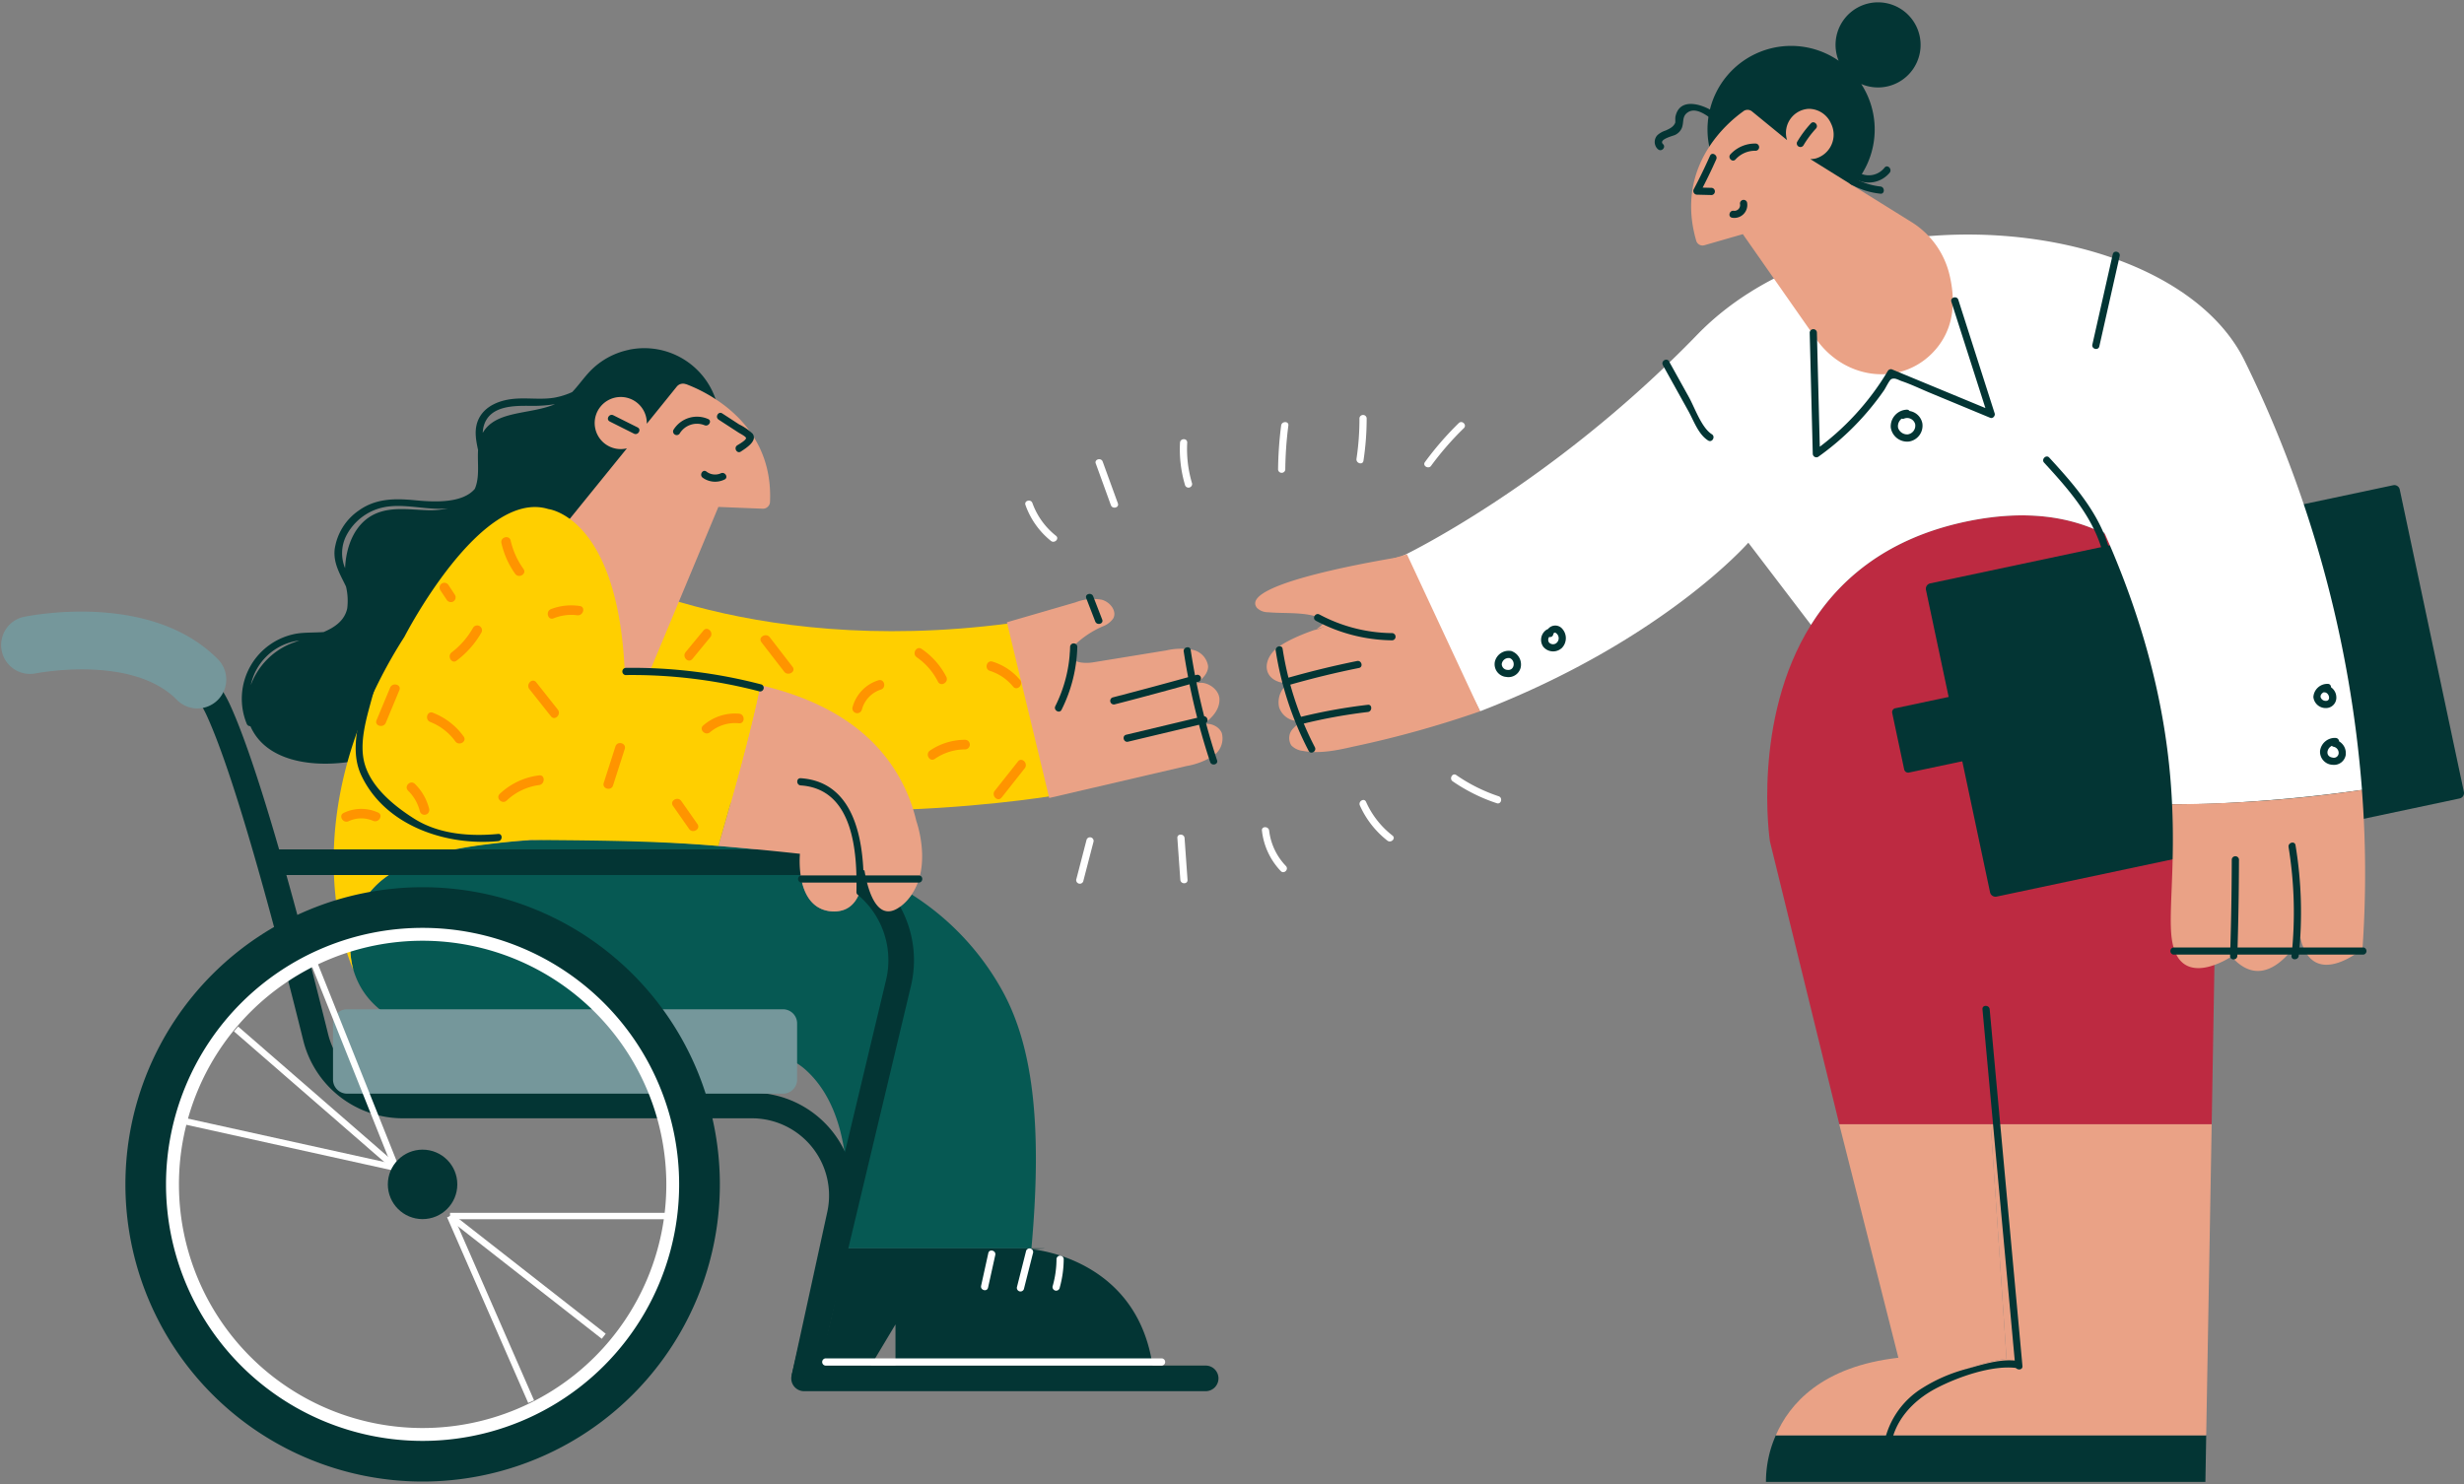 <svg xmlns="http://www.w3.org/2000/svg" id="_Layer_" data-name="Layer" viewBox="0 0 400 241"><rect x="0" y="0" width="400" height="241" fill="#808080" stroke="none"/><defs><style>.cls-1{fill:#033534}.cls-3{fill:#ffcf00}.cls-4{fill:#eaa286}.cls-5{fill:#75979b}.cls-6{fill:#fff}</style></defs><path d="M102.1 56.8a12.23 12.23 0 0 0-6.28 3.44c-1.04 1.08-1.9 2.34-2.93 3.42a11.98 11.98 0 0 1-2.95.92c-2.24.36-4.49-.05-6.73.2-2.14.23-4.46 1.14-5.47 3.18-.83 1.67-.5 3.39-.13 5.11-.13 2.12.3 4.4-.53 6.31-2.06 2.42-6.76 2.13-9.68 1.85-3.3-.32-6.4-.32-9.18 1.68a9.23 9.23 0 0 0-3.89 6.28c-.25 2.31.93 4.13 1.84 6.05a9.97 9.97 0 0 1 .2 3.54c-.42 1.95-1.96 3.05-3.84 3.85-1.49.1-3.07.05-4.3.24a10.73 10.73 0 0 0-8.18 14.64.6.6 0 0 0 .6.4 7.74 7.74 0 0 0 .48.94c2.68 4.53 8.81 5.52 14.05 5.04 6.93-.63 14.51-3.8 16.79-10.39l44.6-47.22a12.23 12.23 0 0 0-14.47-9.49Zm-61.39 54.44a9.22 9.22 0 0 1 6.68-7.01 8.16 8.16 0 0 1 1.2-.22c-.52.17-1.04.35-1.52.55a11.68 11.68 0 0 0-6.36 6.68Zm28.66-28.4c-2.86-.08-5.87-.59-8.47.6-3.25 1.48-4.72 5.13-4.88 8.81a6.3 6.3 0 0 1 .2-5.28 8.87 8.87 0 0 1 5.74-4.53c3.56-.85 7.23.49 10.79.1a13.51 13.51 0 0 1-3.38.3Zm9-12.57a4.64 4.64 0 0 1 .18-1.16c.98-3.3 4.95-3.24 7.67-3.21a21.99 21.99 0 0 0 3.89-.28c-4.03 1.73-9.61.97-11.73 4.65ZM305.93 27.22a3.25 3.25 0 0 1-4.18.81.59.59 0 0 0-.59 1.02 4.42 4.42 0 0 0 5.6-1c.47-.59-.35-1.42-.83-.83ZM278.59 18.41c-1.78-1.32-5.87-2.89-6.6.52-.05.2-.01.93-.03.97-.27.73-.98 1.02-1.58 1.3a3.56 3.56 0 0 0-1.29.72 1.6 1.6 0 0 0 0 2.26l.05.04c.55.52 1.38-.3.83-.82-.8-.76 1.66-1.34 1.93-1.48a2.2 2.2 0 0 0 1.12-1.13c.37-.93.01-1.83.89-2.49 1.3-.98 3.05.35 4.08 1.12.61.45 1.2-.56.6-1Z" class="cls-1"/><path fill="#065953" d="M167.44 202.7H137c1.32-10.7.8-22.73-6.25-29.02-13-11.61-66.8 6.03-73.38-16.2a14 14 0 0 1 6.76-16.01c4.96-2.83 12.1-4.81 25.2-5.15 3.99-.1 8.52-.05 13.7.17 7.17.31 15.58.95 25.52 1.98l1.3.16h.01s-.9 8.87 5.13 9.35a4.9 4.9 0 0 0 1.48-.1c3.1-.67 3.65-4.44 3.7-6.6l.17.06c.5 3.04 2.07 9.13 6.22 5.53a8.14 8.14 0 0 0 1.44-1.63 43.2 43.2 0 0 1 14.8 15.78c5.14 9.41 6.34 22.78 4.64 41.68Z"/><path d="M167.44 202.84c0-.05 2.12-.09 2.13-.14H137a113.5 113.5 0 0 1-4.85 21.1h7.98l5.24-8.75v8.76h41.97c-1.54-19.63-19.9-20.97-19.9-20.97Z" class="cls-1"/><path d="M93.56 90.78c.91.84 26.97 16.1 70.14 10.46l6.94 28.02s-53.22 8.8-80.1-7.67c-26.88-16.48 3.02-30.81 3.02-30.81Z" class="cls-3"/><path d="m163.46 101.04 11.15-3.24a7.97 7.97 0 0 1 4.25-.42c1.4.38 2.52 1.9 1.84 3.07a3.54 3.54 0 0 1-1.55 1.2 15.48 15.48 0 0 0-4.84 3.23 1.99 1.99 0 0 0-.6 1.28c.03 1.4 2.21 1.63 3.71 1.39l11.9-1.94a10.48 10.48 0 0 1 4.17-.12 3.19 3.19 0 0 1 2.63 2.68c.02 1.4-1.34 2.44-2.57 3.26 1.38-1.44 4.3.09 4.41 2.02.11 1.93-1.55 3.54-3.31 4.57 1.06-1.03 3.2-.32 3.7 1.03a3.4 3.4 0 0 1-1.51 3.75 11.8 11.8 0 0 1-4.26 1.59l-22.25 5.18ZM111.34 62.38a1.3 1.3 0 0 0-1.48.4L105 68.8v-.1a4.23 4.23 0 1 0-3.23 4.1L89.03 88.52c-11.65 29.3 15.53 22.71 15.53 22.71l12.06-28.92 7.2.29a1.15 1.15 0 0 0 1.18-1.1c.59-12.85-10.4-17.92-13.66-19.14Z" class="cls-4"/><path d="M58.74 116.8c-9.42 23.78-1.37 40.68-1.37 40.68a14 14 0 0 1 6.76-16.01c3-1.72 5.41-3.7 21.9-5.09-10.61-1.42-29.93-7.48-27.29-19.57Z" class="cls-3"/><path d="M195.73 225.89h-65.2a2.08 2.08 0 0 1-2.03-2.53l5.8-26.58a12.53 12.53 0 0 0-12.23-15.2H65.42a16.66 16.66 0 0 1-16.2-12.68c-3.74-15.1-10.74-42.04-15.68-52.76a15.23 15.23 0 0 0-2.98-4.34 2.08 2.08 0 1 1 2.97-2.92 19.38 19.38 0 0 1 3.79 5.51c5.08 11.04 12.17 38.26 15.94 53.5a12.5 12.5 0 0 0 12.16 9.52h56.65a16.7 16.7 0 0 1 16.3 20.26l-5.25 24.06h62.6a2.08 2.08 0 0 1 .01 4.16Z" class="cls-1"/><path d="M32.05 115.03a4.67 4.67 0 0 1-3.34-1.4c-7.3-7.41-22.88-4.3-23.04-4.27a4.69 4.69 0 0 1-1.98-9.16c.84-.18 20.7-4.31 31.7 6.86a4.69 4.69 0 0 1-3.34 7.97ZM56.34 163.88h70.78a2.29 2.29 0 0 1 2.28 2.29v9.13a2.29 2.29 0 0 1-2.28 2.28H56.34a2.29 2.29 0 0 1-2.28-2.28v-9.13a2.29 2.29 0 0 1 2.28-2.29Z" class="cls-5"/><path d="M68.6 240.56a48.25 48.25 0 1 1 48.26-48.25 48.25 48.25 0 0 1-48.26 48.25Zm0-88.17a39.92 39.92 0 1 0 39.93 39.92 39.92 39.92 0 0 0-39.93-39.92Z" class="cls-1"/><path d="M68.6 233.96a41.65 41.65 0 1 1 41.65-41.65 41.65 41.65 0 0 1-41.65 41.65Zm0-81.21a39.56 39.56 0 1 0 39.57 39.56 39.6 39.6 0 0 0-39.57-39.56Z" class="cls-6"/><path d="m132.56 224.3-4.05-.98 15.33-64.19a13.83 13.83 0 0 0-13.46-17.05H43.74v-4.16h86.64a18 18 0 0 1 17.5 22.18Z" class="cls-1"/><path d="M148.75 133.3a26.56 26.56 0 0 0-6.86-12.55c-4.94-5.06-11.67-7.93-18.44-9.5-1.88 8.86-4.35 17.5-6.83 26.11a540.48 540.48 0 0 1 13.23 1.27h.01s-.9 8.87 5.13 9.35a4.9 4.9 0 0 0 1.48-.1c3.1-.67 3.65-4.44 3.7-6.6l.17.06c.5 3.04 2.07 9.13 6.22 5.53a8.14 8.14 0 0 0 1.44-1.63c3.32-4.85.75-11.94.75-11.94Z" class="cls-4"/><path d="M116.5 110.03a86.1 86.1 0 0 0-15.06-.4c-.95-25.73-12.41-26.97-12.41-26.97-11-3.43-23.38 20.74-23.38 20.74a79.35 79.35 0 0 0-6.9 13.4c-1.98 9.08 2.58 16.43 10.05 18.51 3.44.96 14.15 1.05 14.15 1.05 10.92.1 21.79.06 32.69.92l.98.08c2.48-8.61 4.95-17.25 6.83-26.12a64.44 64.44 0 0 0-6.94-1.2Z" class="cls-3"/><path d="m37.98 167.47.68-.79 25.95 22.55-.69.78Z" class="cls-6"/><path d="m50.28 156.02.97-.39 13.5 33.8-.97.38Z" class="cls-6"/><path d="m29.23 182.41.23-1.01 34.92 7.71-.23 1.02ZM72.58 197.66l.95-.42 13.17 30.14-.95.42Z" class="cls-6"/><path d="M73.06 196.93h35.83v1.04H73.06Z" class="cls-6"/><path d="m72.73 197.86.65-.82 24.95 19.52-.64.82Z" class="cls-6"/><circle cx="68.6" cy="192.31" r="5.64" class="cls-1"/><path d="M304.89.38a6.9 6.9 0 0 0-6.41 9.48 13.57 13.57 0 1 0 3.67 3.78A6.91 6.91 0 1 0 304.9.38Z" class="cls-1"/><path fill="#bd2a41" d="m341.7 86.7-.4-.19c-5.7-2.77-13.11-3.83-22.71-1.7-12.32 2.75-19.94 9.2-24.6 16.65-9.65 15.42-6.67 35.14-6.67 35.14l11.27 45.95h60.45l.9-52.08.24-12.88S358.12 95 341.7 86.7Z"/><path d="m399.28 129.65-75.14 15.93a.9.9 0 0 1-1.08-.7l-10.4-49.08a.9.9 0 0 1 .7-1.08l75.13-15.93a.9.9 0 0 1 1.08.7l10.41 49.08a.9.9 0 0 1-.7 1.08Z" class="cls-1"/><path d="m307.69 115 14.5-3.08a.66.66 0 0 1 .79.5v.01l1.94 9.15a.66.66 0 0 1-.52.79l-14.5 3.07a.66.66 0 0 1-.78-.51l-1.94-9.15a.66.66 0 0 1 .51-.79Z" class="cls-1"/><path d="M383.43 128.26a245.9 245.9 0 0 1-23.48 2.2 152 152 0 0 1-7.34.13c-.51-11.09-2.84-25.73-10.9-43.89l-.13-.27-.28.08c-5.7-2.77-13.11-3.83-22.71-1.7-12.32 2.75-19.94 9.2-24.6 16.65l-10.17-13.34s-13.87 15.9-43.54 27.37l-12.81-25.1s24.2-11.43 48.06-36.05c23.87-24.62 76.95-19.69 88.81 4.14a191.62 191.62 0 0 1 19.1 69.78Z" class="cls-6"/><path d="M352.61 130.6c.5 10.6-.65 17.96-.02 22.03 1.3 8.36 9.66 2.68 9.66 2.68 5.84 6.7 11.17-3.09 11.17-3.09 2 8.74 10.1 1.85 10.1 1.85a177.36 177.36 0 0 0-.09-25.81 217.53 217.53 0 0 1-30.82 2.33ZM283.04 18.04a1.14 1.14 0 0 1 1.4.07l5.67 4.64-.03-.1a3.91 3.91 0 0 1 3.52-4.98 3.95 3.95 0 0 1 3.65 2.4 4.03 4.03 0 0 1-2.49 5.66 3.6 3.6 0 0 1-.88.1l16.5 10.27a13.85 13.85 0 0 1 6.1 8.53c1.33 5.58.05 9.45-2.28 12.14-5.24 6.04-14.62 5.06-19.37-1.73l-11.9-17.02-6.28 1.81a1.07 1.07 0 0 1-1.3-.78c-3.47-12.02 5.09-19.16 7.69-21Zm-69.59 82.79a5.15 5.15 0 0 0 1.45-.47c-.44.13-.93.29-1.45.47Z" class="cls-4"/><path d="M228.4 90a143 143 0 0 0-6.43 2.1 39 39 0 0 1-6.39 9.02 2.13 2.13 0 0 1-.63.6l.42-.07a28 28 0 0 0-.59.18 5.1 5.1 0 0 1-1.43.47c-2.48.86-5.64 2.23-6.8 3.65-1.5 1.85-1.19 4.06 1.13 4.79a4.32 4.32 0 0 0 1.73.08 3.62 3.62 0 0 1 2.46-.56 14 14 0 0 1-2.46.56 3.7 3.7 0 0 0-1.76 4.02 3.24 3.24 0 0 0 4.09 2.07l.2-.07.39-.2a2.64 2.64 0 0 1-.4.2 6.28 6.28 0 0 0-2.06 1.51 2.2 2.2 0 0 0-.23 2.69 3.03 3.03 0 0 0 1.85.88c2.7.5 5.5-.07 8.19-.69a168.37 168.37 0 0 0 20.6-5.74Z" class="cls-4"/><path d="M209.47 109.45a14.14 14.14 0 0 0 2.48-.57 3.66 3.66 0 0 0-2.48.57Zm2.55 6.08a2.66 2.66 0 0 0 .4-.2l-.4.2Zm1.66-13.35a5.65 5.65 0 0 0 1.22-1.02.47.47 0 0 0 .16-.33c-.01-.16-.19-.27-.35-.34-2.64-1.22-6.02-.82-8.84-1.08a2.54 2.54 0 0 1-1.81-.7c-3.23-3.99 21.1-7.9 23.4-8.31.79-.15-.78.8 0 .93.79.14-2.37 1.14-2.24 1.83a2.18 2.18 0 0 1-.15 1.05 8.38 8.38 0 0 1-2.18 3.72 12.97 12.97 0 0 1-3.72 2.1l-3.83 1.63Z" class="cls-4"/><path d="M288.28 233.06a18.67 18.67 0 0 0-1.6 7.56h71.34l.13-7.56Z" class="cls-1"/><path d="M325.73 220.6c-11 1.76-16.31 7.22-18.83 12.46h-18.62c2.2-5.11 7.46-11.19 19.9-12.6l-9.6-37.91h24.59Z" class="cls-4"/><path d="m359.04 182.55-.89 50.51H306.9c2.52-5.24 7.82-10.7 18.83-12.47l-2.57-38.04Z" class="cls-4"/><path d="M129.99 127.53c8.59.58 9.18 10.88 9.04 17.38a.59.59 0 0 0 1.17 0c.16-7.24-.89-17.92-10.21-18.55-.76-.05-.75 1.12 0 1.17Z" class="cls-1"/><path d="M130.07 143.31h19.14a.59.59 0 0 0 0-1.17h-19.14a.59.59 0 0 0 0 1.17Zm43.65-38.33a22.67 22.67 0 0 1-2.4 9.67c-.34.67.67 1.27 1.01.6a24.12 24.12 0 0 0 2.56-10.27.59.59 0 0 0-1.17 0Zm2.62-7.84 1.46 3.77c.27.7 1.4.4 1.13-.31l-1.46-3.77c-.27-.7-1.4-.4-1.13.3Zm15.83 8.69a110.3 110.3 0 0 0 4.28 17.9c.25.71 1.38.4 1.12-.3a110.3 110.3 0 0 1-4.28-17.91c-.13-.74-1.26-.43-1.13.3Z" class="cls-1"/><path d="M180.91 114.38c4.58-1.17 9.13-2.42 13.68-3.68a.59.59 0 0 0-.32-1.13 742.8 742.8 0 0 1-13.67 3.68.59.59 0 0 0 .31 1.13Zm2.22 6.05 12.48-2.98c.73-.17.42-1.3-.31-1.13l-12.48 2.98c-.73.18-.42 1.3.3 1.13Zm30.48-19.64a26.88 26.88 0 0 0 12.43 3.18.59.59 0 0 0 0-1.17 25.48 25.48 0 0 1-11.84-3.02c-.66-.36-1.26.65-.59 1Zm-4.71 10.54q5.8-1.68 11.71-2.87c.74-.15.43-1.28-.31-1.13q-5.92 1.2-11.71 2.87a.59.59 0 0 0 .3 1.13Zm2.42 6.24a86.25 86.25 0 0 1 10.73-1.96c.74-.09.74-1.26 0-1.17a88.7 88.7 0 0 0-11.04 2 .59.59 0 1 0 .31 1.13Z" class="cls-1"/><path d="M207.1 105.67a52.72 52.72 0 0 0 5.34 16.24c.35.67 1.36.08 1.01-.59a51.78 51.78 0 0 1-5.23-15.96c-.11-.75-1.24-.43-1.13.3Zm-96.78-35.25a3.28 3.28 0 0 1 4.04-1.38c.69.3 1.28-.71.6-1a4.48 4.48 0 0 0-5.65 1.79.59.59 0 0 0 1.01.59Zm6.34-2.28 3.25 2.11c.25.16 1.22.64 1.2.9-.02.35-1.18 1-1.43 1.16-.63.42-.04 1.43.59 1.01.82-.55 2.8-1.75 1.88-2.93a8.7 8.7 0 0 0-2.16-1.48l-2.74-1.78c-.63-.42-1.22.6-.59 1Zm-2.58 9.43a3.45 3.45 0 0 0 3.54.29c.68-.32.08-1.33-.6-1.01a2.29 2.29 0 0 1-2.35-.29c-.6-.44-1.2.57-.59 1.01Zm-15.1-9.13 3.93 1.97c.67.34 1.27-.67.6-1.01l-3.94-1.97c-.67-.34-1.26.67-.59 1Zm182.76-42.55a4.26 4.26 0 0 1 3.32-1.41.59.59 0 0 0 0-1.17 5.42 5.42 0 0 0-4.15 1.75c-.5.56.32 1.39.83.83Zm-4.14-.6q-1.23 2.76-2.64 5.44a.6.6 0 0 0 .5.88l2.42.06a.59.59 0 0 0 0-1.17l-2.42-.06.5.88q1.42-2.68 2.65-5.44c.3-.68-.7-1.28-1-.6Zm3.58 10.06a2.1 2.1 0 0 0 2.42-2.53.59.59 0 0 0-1.13.31.93.93 0 0 1-.98 1.1c-.74-.15-1.05.98-.31 1.12Zm11.56-11.7a16.3 16.3 0 0 1 2.06-2.78c.5-.55-.32-1.39-.83-.83a17.77 17.77 0 0 0-2.24 3.02.59.59 0 0 0 1 .6ZM80.87 135.41c-4.62.43-9.62.05-13.63-2.48-3.24-2.05-6.95-5.06-8.04-8.9-.95-3.35.27-7.33 1.15-10.58.89-3.26 1.99-6.47 3.18-9.63.27-.71-.86-1.01-1.13-.32a94.64 94.64 0 0 0-3.77 11.97c-.79 3.4-1.53 7.07 0 10.38 3.86 8.26 13.8 11.52 22.24 10.73.75-.06.75-1.24 0-1.17Zm20.75-25.8a81.7 81.7 0 0 1 21.7 2.66.59.59 0 0 0 .3-1.13 82.9 82.9 0 0 0-22-2.7.59.59 0 0 0 0 1.18Zm220.21 54.27 4.66 50.73.66 7.19c.07.74 1.24.75 1.17 0l-4.66-50.73-.66-7.19c-.07-.74-1.24-.75-1.17 0Z" class="cls-1"/><path d="M306.9 235.24c.45-4.4 3.54-7.76 7.32-9.77 3.5-1.85 9.15-3.87 13.15-3.34.74.1.74-1.08 0-1.18-2.65-.34-5.5.6-8.03 1.3a25.8 25.8 0 0 0-7.22 3.1 13.6 13.6 0 0 0-6.4 9.89c-.08.75 1.1.74 1.17 0Zm56.3-80.02q.25-7.84.27-15.68a.59.59 0 0 0-1.17 0q-.02 7.84-.27 15.68c-.03.75 1.14.75 1.17 0Zm9.97-.02a67.12 67.12 0 0 0-.52-17.96c-.12-.75-1.25-.43-1.13.3a65.99 65.99 0 0 1 .48 17.66c-.08.75 1.1.74 1.17 0Z" class="cls-1"/><path d="M352.85 155h30.84a.59.59 0 0 0 0-1.16h-30.84a.59.59 0 0 0 0 1.17Zm25-43.96a2.28 2.28 0 0 0-2.3 2.14 2 2 0 0 0 1.98 1.79 1.69 1.69 0 0 0 1.74-1.86 1.98 1.98 0 0 0-1.96-1.86c-.75.04-.76 1.21 0 1.17.81-.04 1.17 1.44.22 1.38a.85.85 0 0 1-.81-.62c-.07-.59.66-.94 1.13-.97.75-.03.76-1.2 0-1.17Zm1.33 8.78a2.42 2.42 0 0 0-2.55 2.14 2.12 2.12 0 0 0 2 2.22h.01a1.93 1.93 0 0 0 2.17-1.66v-.13a2.19 2.19 0 0 0-1.9-2.29c-.74-.1-.74 1.08 0 1.17a1.02 1.02 0 0 1 .74 1.06.78.78 0 0 1-.99.68c-1.48-.23-.77-2.14.52-2.02.75.08.74-1.1 0-1.17Zm-85.4-65.89.5 19.75a.59.59 0 0 0 .88.5 44.04 44.04 0 0 0 10.7-10.82c.25-.36.85-1.64 1.17-1.8.58-.28 1.18.16 1.7.33 1.62.55 3.2 1.33 4.79 1.98l9.57 3.97c.42.18.85-.33.72-.72l-5.9-18.44c-.22-.71-1.36-.4-1.13.32l5.9 18.43.72-.72-16.28-6.74a.59.59 0 0 0-.66.27 43.08 43.08 0 0 1-11.9 12.93l.89.5-.5-19.74a.59.59 0 0 0-1.16 0Z" class="cls-1"/><path d="M309.52 66.52a2.72 2.72 0 0 0-2.58 2.86v.01a2.69 2.69 0 0 0 2.98 2.3 2.6 2.6 0 0 0 2.15-2.96 2.51 2.51 0 0 0-3.28-1.89c-.7.25-.4 1.38.31 1.13a1.35 1.35 0 0 1 1.76.76l.04.12a1.43 1.43 0 0 1-1.13 1.67l-.04.01a1.55 1.55 0 0 1-1.6-1.07 1.52 1.52 0 0 1 1.24-1.76l.15-.01c.75-.05.75-1.22 0-1.17Zm-64.49 40.32c1.05.33.9 2.08-.32 1.93a.96.96 0 0 1-.92-.92 1.12 1.12 0 0 1 1.23-1h.01c.74.14 1.05-.99.31-1.14a2.3 2.3 0 0 0-2.68 1.79 2.08 2.08 0 0 0 1.71 2.4h.07a2.04 2.04 0 0 0 2.43-1.54 2.3 2.3 0 0 0-1.53-2.65c-.72-.22-1.03.91-.31 1.13Zm6.05-4.6a1.96 1.96 0 0 0-.6 2.7l.04.06a2.07 2.07 0 0 0 2.91.31l.08-.06a2.28 2.28 0 0 0 .15-3.1 1.5 1.5 0 0 0-2.64.56c-.17.73.95 1.05 1.13.31.15-.63.7-.1.82.26a1.01 1.01 0 0 1-.4 1.2.88.88 0 0 1-1.11-.17.77.77 0 0 1 .2-1.05c.65-.4.06-1.42-.58-1.02Zm18.86-42.96 4.14 7.45c.89 1.6 1.62 3.8 3.22 4.8.64.4 1.23-.62.6-1.02-1.67-1.04-2.78-4.32-3.73-6.03l-3.22-5.8c-.36-.65-1.37-.06-1 .6Zm73.04-18-3.31 14.66c-.17.73.96 1.04 1.13.3l3.3-14.65c.18-.73-.95-1.04-1.12-.3Zm-11.14 33.85c4.23 4.6 8.48 9.42 9.78 15.72.15.74 1.28.42 1.13-.31-1.34-6.5-5.72-11.49-10.08-16.24-.5-.55-1.34.28-.83.83Zm-31.37-45.19a12.42 12.42 0 0 0 4.79 1.51c.74.08.74-1.1 0-1.17a10.95 10.95 0 0 1-4.2-1.35c-.66-.36-1.25.65-.6 1.01Z" class="cls-1"/><path d="m160.44 203.47-1.17 5.3c-.16.73.97 1.04 1.13.3l1.17-5.29c.16-.73-.97-1.05-1.13-.31Zm6.11-.26-1.47 5.81a.59.59 0 0 0 1.13.31l1.47-5.81a.59.59 0 1 0-1.13-.31Zm4.96 1.2a16.2 16.2 0 0 1-.6 4.34.59.59 0 1 0 1.13.3 17.42 17.42 0 0 0 .64-4.65.59.59 0 0 0-1.17 0Zm-37.45 17.33h54.5a.59.59 0 0 0 0-1.18h-54.5a.59.59 0 0 0 0 1.18Zm86.63-153.85a43.2 43.2 0 0 1-.48 6.61c-.1.74 1.02 1.06 1.13.31a45.23 45.23 0 0 0 .52-6.92.59.59 0 0 0-1.17 0Zm-54.22 14.1a13.03 13.03 0 0 0 4.14 5.84c.58.46 1.41-.36.82-.83a11.93 11.93 0 0 1-3.83-5.32c-.25-.7-1.38-.4-1.13.31Zm11.42-6.72 2.45 6.76c.26.7 1.4.4 1.13-.31l-2.46-6.76c-.25-.7-1.38-.4-1.13.31Zm13.67-3.4a20.33 20.33 0 0 0 .83 6.94.59.59 0 0 0 1.13-.31 19.38 19.38 0 0 1-.79-6.62c.04-.76-1.13-.75-1.17 0Zm16.42-2.78a60.22 60.22 0 0 0-.5 7.17.59.59 0 0 0 1.17 0 60.21 60.21 0 0 1 .5-7.17c.1-.74-1.08-.73-1.17 0Zm24.35 6.53a48.93 48.93 0 0 1 5.31-6.1c.54-.52-.29-1.35-.83-.82a50.73 50.73 0 0 0-5.49 6.33c-.44.61.57 1.2 1.01.6Zm-55.93 60.7-1.65 6.36a.59.59 0 1 0 1.13.31l1.65-6.36a.59.59 0 0 0-1.13-.31Zm14.73-.24.48 6.77c.05.75 1.23.76 1.17 0l-.48-6.77c-.06-.75-1.23-.75-1.17 0Zm13.73-1.21a11.3 11.3 0 0 0 3.06 6.57c.52.54 1.35-.28.83-.83a9.97 9.97 0 0 1-2.72-5.74c-.09-.74-1.26-.75-1.17 0Zm15.9-4.08a15.02 15.02 0 0 0 4.46 5.7c.6.46 1.43-.36.83-.82a14.31 14.31 0 0 1-4.29-5.47c-.3-.69-1.31-.1-1 .59Zm15.06-3.93a28.24 28.24 0 0 0 7.16 3.56c.72.24 1.02-.89.31-1.13a27.1 27.1 0 0 1-6.88-3.44c-.62-.43-1.2.59-.59 1.01Z" class="cls-6"/><path fill="#ff9400" d="M69.85 117.23a9.13 9.13 0 0 1 4.07 3.15c.59.8 1.94.03 1.35-.79a11 11 0 0 0-5-3.86c-.94-.37-1.35 1.14-.42 1.5Zm4.27-9.96a15.05 15.05 0 0 0 4.02-4.54.78.78 0 0 0-1.35-.79 13.16 13.16 0 0 1-3.46 3.98c-.79.6-.01 1.96.8 1.35Zm-11.49 10.09 2.2-5.29c.39-.93-1.12-1.33-1.5-.41l-2.2 5.28c-.39.93 1.12 1.33 1.5.42Zm3.62 11.03a6.99 6.99 0 0 1 1.92 3.38.78.78 0 0 0 1.5-.42 8.53 8.53 0 0 0-2.32-4.07c-.72-.7-1.82.4-1.1 1.1Zm16 1.6a9.48 9.48 0 0 1 5.27-2.52c.99-.13 1-1.7 0-1.57a11.28 11.28 0 0 0-6.38 2.99c-.74.69.37 1.79 1.1 1.1Zm3.69-18.1 3.5 4.42c.63.8 1.73-.32 1.11-1.1l-3.5-4.42c-.63-.8-1.73.32-1.11 1.1Zm13.58 15.65 1.9-5.93c.3-.96-1.2-1.37-1.51-.41l-1.9 5.92c-.3.96 1.2 1.37 1.51.42Zm9.73 3.31 2.62 3.75c.57.81 1.93.03 1.35-.8l-2.62-3.74c-.58-.82-1.93-.04-1.35.79Zm6.02-11.96a6.27 6.27 0 0 1 4.7-1.45c1 .09 1-1.48 0-1.56a7.83 7.83 0 0 0-5.8 1.91c-.77.65.34 1.75 1.1 1.1Zm-25.4-18.49a7.66 7.66 0 0 1 3.83-.5c.99.13 1.41-1.37.42-1.5a9.22 9.22 0 0 0-4.67.5c-.93.36-.52 1.87.41 1.5ZM81.4 88.19a13.9 13.9 0 0 0 2.23 4.98c.58.81 1.93.03 1.35-.79a12.73 12.73 0 0 1-2.08-4.6c-.22-.98-1.73-.57-1.5.41Zm-9.95 7.6 1.07 1.6a.8.8 0 0 0 1.06.28.79.79 0 0 0 .28-1.07L72.81 95a.8.8 0 0 0-1.07-.27.79.79 0 0 0-.28 1.06ZM112.4 107l2.9-3.53c.63-.77-.47-1.88-1.1-1.1l-2.9 3.52c-.63.78.46 1.89 1.1 1.1Zm11.2-2.73 3.71 4.8c.6.78 1.97 0 1.35-.8l-3.7-4.8c-.61-.78-1.97 0-1.35.8Zm16.3 11.02a4.67 4.67 0 0 1 3.1-3.32c.96-.31.55-1.82-.41-1.51a6.28 6.28 0 0 0-4.2 4.42.78.78 0 0 0 1.5.41Zm8.92-8.57a10.65 10.65 0 0 1 3.45 3.97c.46.89 1.8.1 1.35-.8a12.26 12.26 0 0 0-4-4.52c-.84-.58-1.62.78-.8 1.34Zm2.94 16.5a8.67 8.67 0 0 1 4.9-1.54.78.78 0 0 0 0-1.56 10.18 10.18 0 0 0-5.69 1.75c-.83.56-.05 1.92.79 1.35Zm8.94-14.29a7.97 7.97 0 0 1 3.77 2.56c.65.77 1.75-.34 1.11-1.1a9.44 9.44 0 0 0-4.46-2.96c-.96-.3-1.37 1.2-.42 1.5Zm1.9 20.57 3.75-4.75c.62-.78-.48-1.9-1.1-1.1l-3.76 4.75c-.62.78.48 1.89 1.1 1.1Zm-106.01 3.84a4.85 4.85 0 0 1 3.98-.06c.92.4 1.71-.95.8-1.35a6.58 6.58 0 0 0-5.57.06c-.91.42-.12 1.77.79 1.35Z"/></svg>
